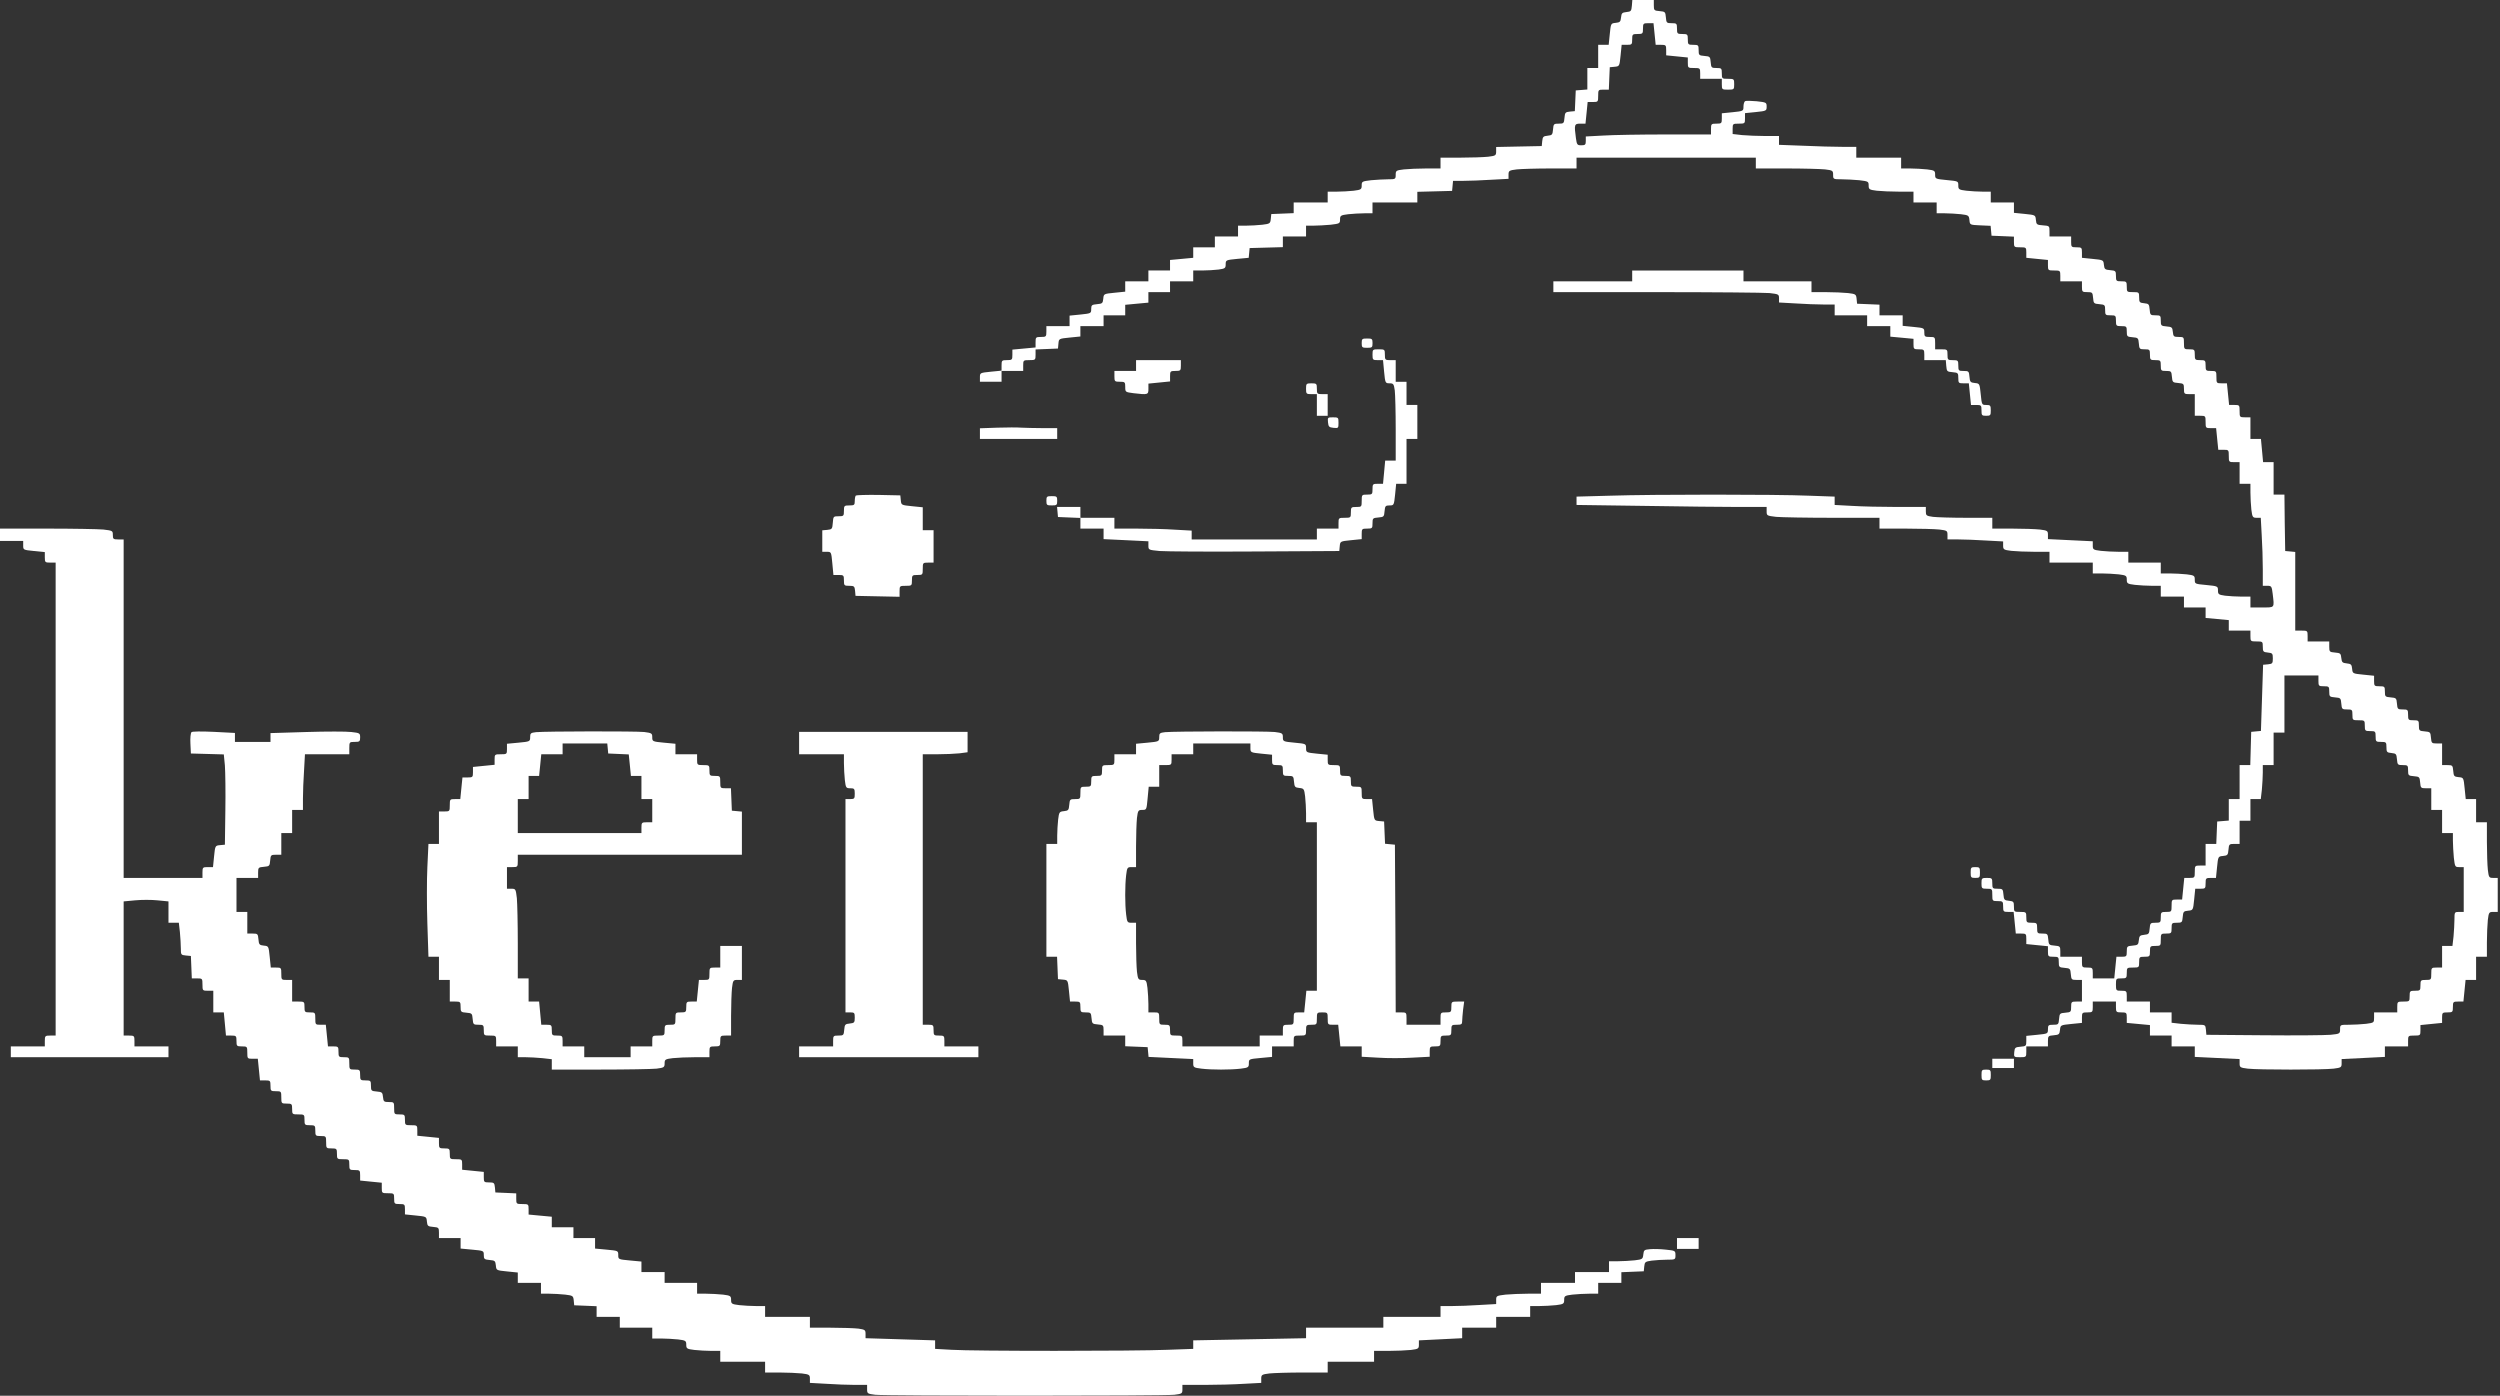 <svg width="163" height="91" viewBox="0 0 163 91" fill="none" xmlns="http://www.w3.org/2000/svg">
<rect x="0" y="0" width="163" height="91" fill="#333333" stroke="none"/>
<path d="M106.398 0.373C106.367 0.725 106.337 0.756 106.045 0.786C105.763 0.816 105.722 0.856 105.692 1.139C105.662 1.421 105.622 1.461 105.339 1.491C105.027 1.522 105.027 1.532 104.957 2.227L104.886 2.922H104.543H104.201V3.678V4.434H103.848H103.495V5.129V5.835L103.122 5.865L102.739 5.895L102.709 6.57L102.679 7.246L102.357 7.276C102.064 7.306 102.034 7.336 102.004 7.679C101.974 8.042 101.953 8.062 101.631 8.062C101.308 8.062 101.288 8.082 101.258 8.435C101.228 8.787 101.198 8.818 100.905 8.848C100.623 8.878 100.583 8.918 100.553 9.201L100.522 9.523L99.041 9.553L97.549 9.584V9.866C97.549 10.138 97.519 10.158 97.025 10.219C96.733 10.249 95.917 10.279 95.212 10.279H93.922V10.632V10.984H92.995C92.481 10.984 91.815 11.015 91.533 11.045C91.029 11.105 90.999 11.126 90.999 11.398C90.999 11.68 90.979 11.69 90.505 11.69C90.243 11.69 89.74 11.72 89.397 11.75C88.812 11.821 88.782 11.831 88.782 12.093C88.782 12.345 88.742 12.375 88.258 12.436C87.966 12.466 87.462 12.496 87.15 12.496H86.565V12.849V13.201H85.457H84.348V13.554V13.897L83.622 13.927L82.887 13.957L82.856 14.27C82.826 14.572 82.796 14.592 82.302 14.653C82.01 14.683 81.536 14.713 81.254 14.713H80.72V15.066V15.418H79.964H79.209V15.771V16.124H78.503H77.798V16.467V16.809L77.042 16.88L76.286 16.95V17.293V17.636H75.581H74.875V17.988V18.341H74.119H73.364V18.684V19.016L72.668 19.087C71.963 19.157 71.963 19.157 71.933 19.48C71.902 19.772 71.872 19.802 71.529 19.832C71.187 19.863 71.146 19.893 71.146 20.155C71.146 20.427 71.136 20.437 70.441 20.508L69.736 20.578V20.921V21.264H68.98H68.224V21.616C68.224 21.949 68.204 21.969 67.871 21.969C67.539 21.969 67.519 21.989 67.519 22.311V22.654L66.763 22.725L66.007 22.795V23.138C66.007 23.46 65.987 23.48 65.654 23.48C65.322 23.48 65.302 23.501 65.302 23.823V24.166L64.596 24.236C63.901 24.307 63.891 24.307 63.891 24.599V24.891H64.596H65.302V24.539V24.186H66.007H66.712V23.833C66.712 23.491 66.722 23.48 67.115 23.48C67.508 23.48 67.519 23.47 67.519 23.128V22.785L68.254 22.755L68.98 22.725L69.01 22.402C69.04 22.08 69.04 22.08 69.746 22.009L70.441 21.939V21.606V21.264H71.197H71.953V20.911V20.558H72.658H73.364V20.215V19.873L74.119 19.802L74.875 19.732V19.389V19.046H75.581H76.286V18.694V18.341H77.042H77.798V17.988V17.636H78.392C78.715 17.636 79.188 17.605 79.45 17.575C79.874 17.515 79.914 17.484 79.914 17.233C79.914 16.96 79.934 16.95 80.66 16.88L81.415 16.809L81.446 16.497L81.476 16.174L82.564 16.144L83.643 16.114V15.771V15.418H84.398H85.154V15.066V14.713H85.648C85.91 14.713 86.414 14.683 86.757 14.653C87.341 14.582 87.371 14.572 87.371 14.31C87.371 14.058 87.412 14.028 87.905 13.967C88.188 13.937 88.671 13.907 88.963 13.907H89.487V13.554V13.201H90.949H92.41V12.849V12.506L93.549 12.476L94.677 12.446L94.708 12.113L94.738 11.791H95.413C95.786 11.791 96.602 11.76 97.227 11.72L98.356 11.66V11.387C98.356 11.136 98.396 11.105 98.89 11.045C99.172 11.015 100.17 10.984 101.107 10.984H102.79V10.632V10.279H108.635H114.48V10.632V10.984H116.475C117.563 10.984 118.702 11.015 118.994 11.045C119.488 11.105 119.519 11.126 119.519 11.398C119.519 11.68 119.529 11.69 120.063 11.69C120.355 11.69 120.879 11.72 121.222 11.75C121.806 11.821 121.836 11.831 121.836 12.093C121.836 12.345 121.877 12.375 122.37 12.436C122.653 12.466 123.318 12.496 123.832 12.496H124.759V12.849V13.201H125.515H126.27V13.554V13.907H126.805C127.087 13.907 127.56 13.937 127.853 13.967C128.346 14.028 128.377 14.048 128.407 14.35C128.437 14.663 128.437 14.663 129.112 14.693L129.788 14.723L129.818 15.046L129.848 15.368L130.584 15.398L131.309 15.429V15.771C131.309 16.114 131.319 16.124 131.712 16.124C132.105 16.124 132.115 16.134 132.115 16.467V16.809L132.821 16.88L133.526 16.95V17.293C133.526 17.625 133.536 17.636 133.929 17.636C134.322 17.636 134.332 17.646 134.332 17.988V18.341H135.038H135.743V18.694C135.743 19.026 135.763 19.046 136.086 19.046C136.419 19.046 136.439 19.067 136.469 19.419C136.499 19.782 136.519 19.802 136.882 19.832C137.235 19.863 137.255 19.883 137.255 20.215C137.255 20.538 137.275 20.558 137.608 20.558C137.94 20.558 137.96 20.578 137.96 20.911C137.96 21.243 137.981 21.264 138.313 21.264C138.646 21.264 138.666 21.284 138.666 21.606C138.666 21.939 138.686 21.959 139.049 21.989C139.401 22.019 139.422 22.039 139.452 22.392C139.482 22.755 139.502 22.775 139.835 22.775C140.157 22.775 140.177 22.795 140.177 23.128C140.177 23.46 140.198 23.48 140.53 23.48C140.863 23.48 140.883 23.501 140.883 23.833C140.883 24.166 140.903 24.186 141.226 24.186C141.558 24.186 141.578 24.206 141.608 24.559C141.639 24.922 141.659 24.942 142.022 24.972C142.374 25.002 142.394 25.022 142.394 25.355C142.394 25.677 142.415 25.698 142.747 25.698H143.1V26.403V27.108H143.453C143.795 27.108 143.805 27.119 143.805 27.512C143.805 27.904 143.815 27.915 144.148 27.915H144.491L144.561 28.62L144.632 29.326H144.974C145.307 29.326 145.317 29.336 145.317 29.729C145.317 30.122 145.327 30.132 145.67 30.132H146.022V30.837V31.543H146.375H146.728V32.117C146.728 32.439 146.758 32.943 146.788 33.225C146.849 33.719 146.879 33.76 147.131 33.76H147.403L147.463 34.888C147.504 35.513 147.534 36.511 147.534 37.105V38.194H147.826C148.098 38.194 148.119 38.224 148.179 38.718C148.29 39.665 148.33 39.605 147.484 39.605H146.728V39.252V38.899H146.133C145.811 38.899 145.337 38.869 145.075 38.839C144.652 38.778 144.612 38.748 144.612 38.496C144.612 38.224 144.591 38.214 143.856 38.143C143.11 38.073 143.1 38.073 143.1 37.801C143.1 37.539 143.07 37.508 142.576 37.448C142.284 37.418 141.78 37.388 141.467 37.388H140.883V37.035V36.682H139.825H138.767V36.329V35.977H138.142C137.789 35.977 137.265 35.946 136.983 35.916C136.479 35.856 136.449 35.825 136.449 35.574V35.291L134.988 35.221L133.526 35.15V34.868C133.526 34.616 133.496 34.586 133.002 34.526C132.71 34.495 131.894 34.465 131.188 34.465H129.898V34.112V33.76H128.195C127.268 33.76 126.291 33.729 126.029 33.699C125.595 33.639 125.565 33.608 125.565 33.346V33.054H123.731C122.713 33.054 121.373 33.024 120.758 32.984L119.619 32.923V32.651V32.379L117.936 32.319C115.78 32.228 107.808 32.228 104.987 32.319L102.79 32.379V32.651V32.923L107.194 32.984C109.612 33.024 112.404 33.054 113.391 33.054H115.185V33.346C115.185 33.618 115.205 33.629 115.8 33.699C116.143 33.729 117.805 33.76 119.478 33.76H122.542V34.112V34.465H124.235C125.162 34.465 126.16 34.495 126.452 34.526C126.946 34.586 126.976 34.606 126.976 34.878V35.17H127.661C128.034 35.17 128.85 35.201 129.475 35.241L130.604 35.301V35.574C130.604 35.825 130.644 35.856 131.138 35.916C131.42 35.946 132.105 35.977 132.65 35.977H133.627V36.329V36.682H135.038H136.449V37.035V37.388H137.033C137.346 37.388 137.85 37.418 138.142 37.448C138.626 37.508 138.666 37.539 138.666 37.791C138.666 38.042 138.706 38.073 139.2 38.133C139.482 38.163 139.986 38.194 140.308 38.194H140.883V38.546V38.899H141.639H142.394V39.252V39.605H143.1H143.805V39.947V40.29L144.561 40.36L145.317 40.431V40.773V41.116H146.022H146.728V41.469C146.728 41.812 146.738 41.822 147.131 41.822C147.524 41.822 147.534 41.832 147.534 42.164C147.534 42.487 147.564 42.517 147.867 42.547C148.159 42.577 148.189 42.608 148.189 42.93C148.189 43.253 148.159 43.283 147.877 43.313L147.554 43.343L147.484 45.5L147.413 47.657L147.091 47.687L146.778 47.717L146.748 48.795L146.718 49.884H146.375H146.022V50.992V52.101H145.67H145.317V52.796V53.501L144.944 53.532L144.561 53.562L144.531 54.288L144.501 55.023H144.158H143.805V55.729V56.434H143.453C143.11 56.434 143.1 56.444 143.1 56.837C143.1 57.23 143.09 57.24 142.757 57.24H142.415L142.344 57.946L142.274 58.651H141.931C141.598 58.651 141.588 58.661 141.588 59.054C141.588 59.447 141.578 59.457 141.236 59.457C140.903 59.457 140.883 59.477 140.883 59.81C140.883 60.142 140.863 60.163 140.54 60.163C140.208 60.163 140.188 60.183 140.157 60.546C140.127 60.888 140.097 60.919 139.805 60.949C139.522 60.979 139.482 61.019 139.452 61.301C139.422 61.594 139.391 61.624 139.049 61.654C138.686 61.684 138.666 61.705 138.666 62.037C138.666 62.36 138.646 62.38 138.323 62.38H137.991L137.92 63.085L137.85 63.791H137.144H136.449V63.438C136.449 63.105 136.429 63.085 136.096 63.085C135.763 63.085 135.743 63.065 135.743 62.733V62.38H135.038H134.332V62.037C134.332 61.705 134.312 61.684 133.96 61.654C133.597 61.624 133.577 61.604 133.546 61.241C133.516 60.888 133.496 60.868 133.163 60.868C132.841 60.868 132.821 60.848 132.821 60.515C132.821 60.183 132.801 60.163 132.468 60.163C132.136 60.163 132.115 60.142 132.115 59.81C132.115 59.467 132.105 59.457 131.712 59.457C131.319 59.457 131.309 59.447 131.309 59.115C131.309 58.792 131.279 58.762 130.987 58.732C130.684 58.701 130.654 58.671 130.624 58.319C130.594 57.966 130.574 57.946 130.241 57.946C129.919 57.946 129.898 57.925 129.898 57.593C129.898 57.26 129.878 57.24 129.546 57.24C129.213 57.24 129.193 57.26 129.193 57.593C129.193 57.925 129.213 57.946 129.546 57.946C129.888 57.946 129.898 57.956 129.898 58.349C129.898 58.742 129.908 58.752 130.251 58.752C130.584 58.752 130.604 58.772 130.604 59.105C130.604 59.437 130.624 59.457 130.946 59.457H131.289L131.36 60.163L131.43 60.868H131.773C132.095 60.868 132.115 60.888 132.115 61.211V61.553L132.821 61.624L133.526 61.694V62.037C133.526 62.36 133.546 62.38 133.879 62.38C134.212 62.38 134.232 62.4 134.232 62.722C134.232 63.055 134.252 63.075 134.615 63.105C134.967 63.136 134.988 63.156 135.018 63.519C135.048 63.871 135.068 63.891 135.401 63.891H135.743V64.597V65.302H135.391C135.058 65.302 135.038 65.322 135.038 65.645C135.038 65.977 135.018 65.998 134.665 66.028C134.302 66.058 134.282 66.078 134.252 66.431C134.222 66.794 134.201 66.814 133.869 66.814C133.557 66.814 133.526 66.844 133.526 67.106C133.526 67.398 133.516 67.398 132.821 67.469L132.115 67.539V67.872C132.115 68.195 132.095 68.215 131.743 68.245C131.39 68.275 131.36 68.305 131.329 68.598C131.299 68.92 131.309 68.93 131.702 68.93C132.105 68.93 132.115 68.92 132.115 68.577V68.225H132.821H133.526V67.882C133.526 67.549 133.546 67.529 133.909 67.499C134.242 67.469 134.282 67.439 134.312 67.146C134.343 66.834 134.353 66.834 135.048 66.763L135.743 66.693V66.35C135.743 66.028 135.763 66.008 136.096 66.008C136.429 66.008 136.449 65.987 136.449 65.655V65.302H137.205H137.96V65.655C137.96 65.987 137.981 66.008 138.313 66.008C138.646 66.008 138.666 66.028 138.666 66.35V66.693L139.422 66.763L140.177 66.834V67.177V67.519H140.883H141.588V67.872V68.225H142.344H143.1V68.567V68.91L144.561 68.981L146.022 69.051V69.333C146.022 69.585 146.053 69.615 146.557 69.676C147.242 69.757 151.454 69.757 152.15 69.676C152.643 69.615 152.674 69.585 152.674 69.333V69.051L154.084 68.981L155.495 68.91V68.567V68.225H156.251H157.007V67.872C157.007 67.529 157.017 67.519 157.41 67.519C157.803 67.519 157.813 67.509 157.813 67.177V66.834L158.519 66.763L159.224 66.693V66.35C159.224 66.028 159.244 66.008 159.577 66.008C159.909 66.008 159.929 65.987 159.929 65.655C159.929 65.322 159.95 65.302 160.272 65.302H160.615L160.685 64.597L160.756 63.891H161.098H161.441V63.136V62.38H161.794H162.146V61.443C162.146 60.939 162.177 60.273 162.207 59.981C162.267 59.487 162.288 59.457 162.56 59.457H162.852V58.349V57.24H162.56C162.288 57.24 162.267 57.21 162.207 56.706C162.177 56.424 162.146 55.608 162.146 54.892V53.612H161.794H161.441V52.856V52.101H161.098H160.766L160.695 51.405C160.625 50.7 160.625 50.7 160.302 50.67C160.01 50.639 159.98 50.609 159.95 50.257C159.919 49.904 159.899 49.884 159.567 49.884H159.224V49.178V48.473H158.881C158.549 48.473 158.529 48.453 158.498 48.09C158.468 47.737 158.448 47.717 158.095 47.687C157.732 47.657 157.712 47.636 157.712 47.304C157.712 46.981 157.692 46.961 157.36 46.961C157.027 46.961 157.007 46.941 157.007 46.608C157.007 46.276 156.987 46.256 156.664 46.256C156.332 46.256 156.312 46.236 156.281 45.873C156.251 45.52 156.231 45.5 155.878 45.47C155.515 45.439 155.495 45.419 155.495 45.087C155.495 44.764 155.475 44.744 155.143 44.744C154.81 44.744 154.79 44.724 154.79 44.401V44.059L154.094 43.988C153.399 43.918 153.389 43.918 153.359 43.605C153.329 43.323 153.288 43.283 153.006 43.253C152.724 43.222 152.684 43.182 152.653 42.9C152.623 42.608 152.593 42.577 152.25 42.547C151.888 42.517 151.867 42.497 151.867 42.164V41.822H151.162H150.457V41.469C150.457 41.126 150.446 41.116 150.053 41.116H149.65V38.556V35.987L149.328 35.956L148.995 35.926L148.965 34.082L148.945 32.248H148.592H148.239V31.19V30.132H147.897H147.554L147.484 29.376L147.413 28.62H147.07H146.728V27.915V27.209H146.375C146.032 27.209 146.022 27.199 146.022 26.806C146.022 26.413 146.012 26.403 145.68 26.403H145.337L145.267 25.698L145.196 24.992H144.853C144.521 24.992 144.511 24.982 144.511 24.589C144.511 24.196 144.501 24.186 144.158 24.186C143.826 24.186 143.805 24.166 143.805 23.833C143.805 23.501 143.785 23.48 143.453 23.48C143.12 23.48 143.1 23.46 143.1 23.128C143.1 22.795 143.08 22.775 142.747 22.775C142.405 22.775 142.394 22.765 142.394 22.372C142.394 21.979 142.384 21.969 142.052 21.969C141.729 21.969 141.699 21.939 141.669 21.636C141.639 21.344 141.608 21.314 141.266 21.284C140.903 21.253 140.883 21.233 140.883 20.901C140.883 20.578 140.863 20.558 140.54 20.558C140.208 20.558 140.188 20.538 140.157 20.175C140.127 19.832 140.097 19.802 139.805 19.772C139.502 19.742 139.472 19.712 139.472 19.389C139.472 19.056 139.462 19.046 139.069 19.046C138.676 19.046 138.666 19.036 138.666 18.694C138.666 18.361 138.646 18.341 138.313 18.341C137.981 18.341 137.96 18.321 137.96 17.998C137.96 17.666 137.94 17.646 137.588 17.615C137.245 17.585 137.205 17.555 137.174 17.263C137.144 16.95 137.134 16.95 136.439 16.88L135.743 16.809V16.467C135.743 16.144 135.723 16.124 135.391 16.124C135.058 16.124 135.038 16.104 135.038 15.771V15.418H134.332H133.627V15.076C133.627 14.733 133.617 14.723 133.204 14.693C132.801 14.663 132.77 14.643 132.74 14.34C132.71 14.018 132.71 14.018 132.005 13.947L131.309 13.877V13.544V13.201H130.553H129.798V12.849V12.496H129.274C128.981 12.496 128.498 12.466 128.215 12.436C127.712 12.375 127.681 12.345 127.681 12.083C127.681 11.811 127.671 11.811 126.926 11.74C126.19 11.67 126.17 11.66 126.17 11.387C126.17 11.136 126.139 11.105 125.646 11.045C125.353 11.015 124.85 10.984 124.537 10.984H123.953V10.632V10.279H122.491H121.03V9.926V9.574H120.103C119.589 9.574 118.45 9.543 117.584 9.503L115.991 9.443V9.15V8.868H115.094C114.611 8.868 113.926 8.838 113.583 8.808L112.968 8.737V8.405C112.968 8.072 112.978 8.062 113.371 8.062C113.764 8.062 113.774 8.052 113.774 7.719V7.377L114.48 7.306C115.165 7.236 115.185 7.225 115.185 6.953C115.185 6.681 115.165 6.671 114.53 6.601C114.177 6.57 113.835 6.56 113.774 6.601C113.724 6.631 113.674 6.792 113.674 6.953C113.674 7.236 113.663 7.246 112.968 7.316L112.263 7.387V7.719C112.263 8.042 112.243 8.062 111.91 8.062C111.577 8.062 111.557 8.082 111.557 8.415V8.767H108.615C106.992 8.767 105.148 8.798 104.533 8.838L103.394 8.898V9.191C103.394 9.432 103.354 9.473 103.102 9.473C102.84 9.473 102.81 9.443 102.75 9.009C102.629 8.122 102.649 8.062 103.032 8.062H103.374L103.445 7.356L103.515 6.651H103.858C104.191 6.651 104.201 6.641 104.201 6.248C104.201 5.855 104.211 5.845 104.553 5.845H104.896L104.926 5.109L104.957 4.384L105.279 4.353C105.591 4.323 105.591 4.313 105.662 3.618L105.732 2.922H106.075C106.398 2.922 106.418 2.902 106.418 2.57C106.418 2.237 106.438 2.217 106.77 2.217C107.103 2.217 107.123 2.197 107.123 1.864C107.123 1.532 107.143 1.512 107.466 1.512H107.808L107.879 2.217L107.95 2.922H108.292C108.615 2.922 108.635 2.943 108.635 3.265V3.608L109.34 3.678L110.046 3.749V4.091C110.046 4.424 110.056 4.434 110.449 4.434C110.842 4.434 110.852 4.444 110.852 4.787V5.139H111.557H112.263V5.492C112.263 5.835 112.273 5.845 112.666 5.845C113.059 5.845 113.069 5.835 113.069 5.492C113.069 5.15 113.059 5.139 112.666 5.139C112.273 5.139 112.263 5.129 112.263 4.787C112.263 4.454 112.243 4.434 111.92 4.434C111.588 4.434 111.567 4.414 111.537 4.051C111.507 3.698 111.487 3.678 111.134 3.648C110.771 3.618 110.751 3.598 110.751 3.265C110.751 2.943 110.731 2.922 110.398 2.922C110.066 2.922 110.046 2.902 110.046 2.57C110.046 2.237 110.026 2.217 109.693 2.217C109.36 2.217 109.34 2.197 109.34 1.864C109.34 1.532 109.32 1.512 108.998 1.512C108.665 1.512 108.645 1.491 108.615 1.129C108.584 0.776 108.564 0.756 108.212 0.725C107.849 0.695 107.829 0.675 107.829 0.343V-9.91821e-05H107.133H106.428L106.398 0.373ZM151.162 44.391C151.162 44.724 151.182 44.744 151.515 44.744C151.847 44.744 151.867 44.764 151.867 45.087C151.867 45.419 151.888 45.439 152.25 45.47C152.603 45.5 152.623 45.52 152.653 45.873C152.684 46.236 152.704 46.256 153.036 46.256C153.359 46.256 153.379 46.276 153.379 46.608C153.379 46.951 153.389 46.961 153.782 46.961C154.175 46.961 154.185 46.971 154.185 47.314C154.185 47.646 154.205 47.667 154.538 47.667C154.87 47.667 154.891 47.687 154.891 48.019C154.891 48.352 154.911 48.372 155.243 48.372C155.576 48.372 155.596 48.392 155.596 48.715C155.596 49.037 155.626 49.067 155.929 49.098C156.221 49.128 156.251 49.158 156.281 49.501C156.312 49.864 156.332 49.884 156.664 49.884C156.987 49.884 157.007 49.904 157.007 50.226C157.007 50.559 157.027 50.579 157.39 50.609C157.743 50.639 157.763 50.66 157.793 51.012C157.823 51.375 157.843 51.395 158.176 51.395H158.519V52.101V52.806H158.871H159.224V53.562V54.318H159.577H159.929V54.812C159.929 55.074 159.96 55.577 159.99 55.92C160.06 56.515 160.07 56.535 160.343 56.535H160.635V57.996V59.457H160.332C160.04 59.457 160.03 59.467 160.03 59.951C160.03 60.213 160 60.717 159.97 61.06L159.899 61.674H159.567H159.224V62.38V63.085H158.871C158.529 63.085 158.519 63.095 158.519 63.488C158.519 63.881 158.508 63.891 158.166 63.891C157.833 63.891 157.813 63.911 157.813 64.244C157.813 64.577 157.793 64.597 157.46 64.597C157.128 64.597 157.108 64.617 157.108 64.95C157.108 65.292 157.098 65.302 156.705 65.302C156.312 65.302 156.301 65.312 156.301 65.655V66.008H155.546H154.79V66.35C154.79 66.683 154.78 66.683 154.266 66.753C153.974 66.784 153.47 66.814 153.157 66.814C152.583 66.814 152.573 66.814 152.573 67.106C152.573 67.398 152.553 67.408 151.948 67.469C151.595 67.499 149.64 67.519 147.584 67.499L143.856 67.469L143.826 67.136C143.795 66.824 143.785 66.814 143.312 66.814C143.039 66.814 142.546 66.784 142.203 66.753L141.588 66.683V66.35V66.008H140.883H140.177V65.655V65.302H139.422H138.666V64.95C138.666 64.617 138.646 64.597 138.313 64.597C137.97 64.597 137.96 64.587 137.96 64.194C137.96 63.801 137.97 63.791 138.313 63.791C138.646 63.791 138.666 63.77 138.666 63.438C138.666 63.095 138.676 63.085 139.069 63.085C139.462 63.085 139.472 63.075 139.472 62.733C139.472 62.4 139.492 62.38 139.825 62.38C140.157 62.38 140.177 62.36 140.177 62.027C140.177 61.694 140.198 61.674 140.53 61.674C140.873 61.674 140.883 61.664 140.883 61.271C140.883 60.878 140.893 60.868 141.236 60.868C141.568 60.868 141.588 60.848 141.588 60.515C141.588 60.183 141.608 60.163 141.931 60.163C142.263 60.163 142.284 60.142 142.314 59.78C142.344 59.437 142.374 59.407 142.667 59.377C142.989 59.346 142.989 59.346 143.06 58.641L143.13 57.946H143.463C143.785 57.946 143.805 57.925 143.805 57.593C143.805 57.26 143.826 57.24 144.148 57.24H144.481L144.551 56.545C144.622 55.839 144.622 55.839 144.944 55.809C145.236 55.779 145.267 55.749 145.297 55.396C145.327 55.043 145.347 55.023 145.68 55.023H146.022V54.267V53.511H146.375H146.728V52.806V52.101H147.07H147.403L147.474 51.486C147.504 51.143 147.534 50.639 147.534 50.377V49.884H147.887H148.239V48.825V47.767H148.592H148.945V45.903V44.039H150.053H151.162V44.391Z" fill="white"/>
<path d="M106.419 17.989V18.342H103.849H101.279V18.695V19.047H108.021C111.72 19.047 115.035 19.078 115.378 19.108C115.962 19.178 115.992 19.188 115.992 19.451V19.723L117.071 19.783C117.655 19.823 118.472 19.854 118.885 19.854H119.62V20.206V20.559H120.679H121.737V20.912V21.264H122.492H123.248V21.607V21.95L124.004 22.02L124.76 22.091V22.433C124.76 22.756 124.78 22.776 125.113 22.776C125.445 22.776 125.465 22.796 125.465 23.129V23.482H126.161H126.866L126.896 23.854C126.927 24.217 126.947 24.237 127.31 24.267C127.662 24.298 127.682 24.318 127.682 24.651C127.682 24.973 127.703 24.993 128.025 24.993H128.368L128.438 25.698L128.509 26.404H128.851C129.174 26.404 129.194 26.424 129.194 26.757C129.194 27.079 129.214 27.109 129.496 27.109C129.779 27.109 129.799 27.079 129.799 26.757C129.799 26.434 129.768 26.404 129.506 26.404C129.214 26.404 129.214 26.394 129.144 25.709C129.073 25.013 129.073 25.003 128.761 24.973C128.468 24.943 128.438 24.902 128.408 24.56C128.378 24.207 128.358 24.187 128.025 24.187C127.703 24.187 127.682 24.167 127.682 23.834C127.682 23.502 127.662 23.482 127.33 23.482C126.997 23.482 126.977 23.461 126.977 23.129C126.977 22.786 126.967 22.776 126.574 22.776H126.171V22.373C126.171 21.98 126.161 21.97 125.818 21.97C125.496 21.97 125.465 21.94 125.465 21.678C125.465 21.385 125.455 21.385 124.76 21.315L124.054 21.244V20.902V20.559H123.299H122.543V20.206V19.864L121.817 19.833L121.082 19.803L121.051 19.491C121.021 19.188 120.991 19.168 120.497 19.108C120.205 19.078 119.55 19.047 119.046 19.047H118.109V18.695V18.342H115.892H113.675V17.989V17.637H110.047H106.419V17.989Z" fill="white"/>
<path d="M88.783 22.373C88.783 22.656 88.813 22.676 89.136 22.676C89.458 22.676 89.489 22.656 89.489 22.373C89.489 22.091 89.458 22.071 89.136 22.071C88.813 22.071 88.783 22.091 88.783 22.373Z" fill="white"/>
<path d="M89.488 23.128C89.488 23.461 89.508 23.481 89.831 23.481H90.173L90.244 24.237C90.314 24.972 90.325 24.992 90.597 24.992C90.849 24.992 90.879 25.033 90.939 25.456C90.969 25.718 91 26.847 91 27.975V30.031H90.657H90.314L90.244 30.787L90.173 31.543H89.831C89.508 31.543 89.488 31.563 89.488 31.895C89.488 32.228 89.468 32.248 89.135 32.248C88.793 32.248 88.783 32.258 88.783 32.651C88.783 33.044 88.773 33.054 88.43 33.054C88.097 33.054 88.077 33.075 88.077 33.407C88.077 33.75 88.067 33.76 87.674 33.76C87.281 33.76 87.271 33.77 87.271 34.112V34.465H86.566H85.86V34.818V35.171H81.779H77.697V34.889V34.596L76.619 34.536C76.035 34.495 74.896 34.465 74.1 34.465H72.659V34.112V33.76H71.55H70.442V33.407V33.054H69.676H68.92L68.95 33.377L68.98 33.709L69.716 33.74L70.442 33.77V34.112V34.465H71.197H71.953V34.808V35.151L73.415 35.221L74.876 35.292V35.574C74.876 35.856 74.886 35.856 75.611 35.926C76.004 35.957 78.806 35.977 81.829 35.957L87.322 35.926L87.352 35.604C87.382 35.292 87.392 35.292 88.087 35.221L88.783 35.151V34.808C88.783 34.485 88.803 34.465 89.135 34.465C89.468 34.465 89.488 34.445 89.488 34.123C89.488 33.79 89.508 33.77 89.871 33.74C90.224 33.709 90.244 33.689 90.274 33.327C90.304 32.994 90.335 32.954 90.597 32.954C90.879 32.954 90.889 32.944 90.96 32.248L91.03 31.543H91.363H91.705V30.081V28.62H92.058H92.411V27.512V26.403H92.058H91.705V25.647V24.892H91.353H91V24.186V23.481H90.647C90.314 23.481 90.294 23.461 90.294 23.128C90.294 22.785 90.284 22.775 89.891 22.775C89.498 22.775 89.488 22.785 89.488 23.128Z" fill="white"/>
<path d="M74.071 23.832V24.185H73.366H72.66V24.538C72.66 24.87 72.68 24.89 73.013 24.89C73.345 24.89 73.366 24.91 73.366 25.233C73.366 25.566 73.376 25.566 73.9 25.636C74.847 25.747 74.877 25.737 74.877 25.354V25.011L75.583 24.941L76.288 24.87V24.527C76.288 24.205 76.308 24.185 76.641 24.185C76.973 24.185 76.993 24.165 76.993 23.832V23.479H75.532H74.071V23.832Z" fill="white"/>
<path d="M85.154 25.346C85.154 25.678 85.174 25.698 85.507 25.698H85.86V26.404V27.109H86.212H86.565V26.404V25.698H86.212C85.88 25.698 85.86 25.678 85.86 25.346C85.86 25.013 85.84 24.993 85.507 24.993C85.174 24.993 85.154 25.013 85.154 25.346Z" fill="white"/>
<path d="M86.585 27.532C86.615 27.825 86.656 27.865 86.948 27.895C87.26 27.925 87.27 27.915 87.27 27.573C87.27 27.22 87.26 27.21 86.908 27.21C86.565 27.21 86.555 27.22 86.585 27.532Z" fill="white"/>
<path d="M65.029 27.884L63.891 27.924V28.266V28.619H66.41H68.929V28.266V27.914H67.982C67.468 27.914 66.843 27.894 66.602 27.884C66.36 27.863 65.644 27.863 65.029 27.884Z" fill="white"/>
<path d="M55.8 32.309C55.76 32.35 55.73 32.511 55.73 32.672C55.73 32.924 55.699 32.954 55.377 32.954C55.044 32.954 55.024 32.974 55.024 33.307C55.024 33.64 55.004 33.66 54.681 33.66C54.339 33.66 54.329 33.67 54.299 34.083C54.268 34.486 54.248 34.516 53.946 34.547L53.613 34.577V35.282V35.978H53.906C54.198 35.978 54.198 35.978 54.268 36.733L54.339 37.489H54.681C55.004 37.489 55.024 37.509 55.024 37.842C55.024 38.175 55.044 38.195 55.367 38.195C55.689 38.195 55.719 38.225 55.75 38.517L55.78 38.85L57.221 38.88L58.652 38.91V38.547C58.652 38.205 58.662 38.195 59.055 38.195C59.448 38.195 59.458 38.185 59.458 37.842C59.458 37.509 59.478 37.489 59.811 37.489C60.154 37.489 60.164 37.479 60.164 37.086C60.164 36.693 60.174 36.683 60.516 36.683H60.869V35.625V34.567H60.516H60.164V33.821V33.075L59.468 33.005C58.773 32.934 58.763 32.934 58.733 32.622L58.702 32.299L57.282 32.269C56.505 32.259 55.84 32.279 55.8 32.309Z" fill="white"/>
<path d="M68.225 32.651C68.225 32.933 68.255 32.953 68.577 32.953C68.9 32.953 68.93 32.933 68.93 32.651C68.93 32.369 68.9 32.349 68.577 32.349C68.255 32.349 68.225 32.369 68.225 32.651Z" fill="white"/>
<path d="M0 34.868V35.271H0.756H1.512V35.564C1.512 35.856 1.522 35.856 2.217 35.926L2.922 35.997V36.34C2.922 36.662 2.943 36.682 3.275 36.682H3.628V52.101V67.519H3.275C2.943 67.519 2.922 67.54 2.922 67.872V68.225H1.814H0.705V68.578V68.93H5.845H10.985V68.578V68.225H9.876H8.767V67.872C8.767 67.54 8.747 67.519 8.415 67.519H8.062V63.146V58.772L8.808 58.702C9.221 58.661 9.876 58.661 10.269 58.702L10.985 58.772V59.467V60.163H11.327H11.66L11.73 60.778C11.761 61.12 11.791 61.594 11.791 61.836C11.791 62.249 11.801 62.269 12.123 62.299L12.446 62.33L12.476 63.055L12.506 63.791H12.849C13.191 63.791 13.201 63.801 13.201 64.194C13.201 64.587 13.212 64.597 13.554 64.597H13.907V65.302V66.008H14.25H14.592L14.663 66.764L14.733 67.519H15.076C15.398 67.519 15.419 67.54 15.419 67.872C15.419 68.205 15.439 68.225 15.771 68.225C16.114 68.225 16.124 68.235 16.124 68.628C16.124 69.021 16.134 69.031 16.467 69.031H16.809L16.88 69.736L16.95 70.442H17.293C17.616 70.442 17.636 70.462 17.636 70.795C17.636 71.127 17.656 71.147 17.988 71.147C18.331 71.147 18.341 71.157 18.341 71.55C18.341 71.943 18.351 71.954 18.694 71.954C19.026 71.954 19.047 71.974 19.047 72.306C19.047 72.649 19.057 72.659 19.45 72.659C19.843 72.659 19.853 72.669 19.853 73.012C19.853 73.344 19.873 73.364 20.205 73.364C20.538 73.364 20.558 73.385 20.558 73.717C20.558 74.05 20.578 74.07 20.911 74.07C21.253 74.07 21.264 74.08 21.264 74.473C21.264 74.866 21.274 74.876 21.616 74.876C21.949 74.876 21.969 74.896 21.969 75.229C21.969 75.571 21.979 75.581 22.372 75.581C22.765 75.581 22.775 75.591 22.775 75.934C22.775 76.267 22.795 76.287 23.128 76.287C23.46 76.287 23.481 76.307 23.481 76.629V76.972L24.186 77.043L24.892 77.113V77.456C24.892 77.788 24.901 77.799 25.295 77.799C25.688 77.799 25.698 77.808 25.698 78.151C25.698 78.484 25.718 78.504 26.05 78.504C26.383 78.504 26.403 78.524 26.403 78.847V79.179L27.098 79.25C27.804 79.32 27.804 79.32 27.834 79.643C27.864 79.935 27.895 79.965 28.247 79.995C28.6 80.026 28.62 80.046 28.62 80.378V80.721H29.326H30.031V81.064V81.406L30.787 81.477C31.533 81.547 31.543 81.547 31.543 81.829C31.543 82.091 31.583 82.122 31.926 82.152C32.268 82.182 32.298 82.212 32.329 82.505C32.359 82.827 32.359 82.827 33.064 82.898L33.76 82.968V83.301V83.643H34.516H35.271V83.996V84.349H35.805C36.088 84.349 36.561 84.379 36.853 84.409C37.347 84.47 37.377 84.49 37.408 84.792L37.438 85.105L38.174 85.135L38.899 85.165V85.508V85.861H39.655H40.411V86.213V86.566H41.469H42.527V86.919V87.271H43.112C43.424 87.271 43.928 87.302 44.22 87.332C44.704 87.392 44.744 87.422 44.744 87.674C44.744 87.926 44.785 87.957 45.278 88.017C45.56 88.047 46.064 88.078 46.387 88.078H46.961V88.43V88.783H48.422H49.884V89.136V89.488H50.821C51.325 89.488 51.99 89.519 52.282 89.549C52.766 89.609 52.806 89.639 52.806 89.891V90.164L53.885 90.224C54.469 90.264 55.305 90.295 55.749 90.295H56.535V90.587C56.535 90.859 56.565 90.879 57.069 90.939C57.754 91.02 75.874 91.02 76.569 90.939C77.063 90.879 77.093 90.859 77.093 90.587V90.295H78.534C79.32 90.295 80.479 90.264 81.104 90.224L82.233 90.164V89.891C82.233 89.639 82.273 89.609 82.767 89.549C83.049 89.519 84.026 89.488 84.933 89.488H86.566V89.136V88.783H88.078H89.589V88.43V88.078H90.526C91.03 88.078 91.695 88.047 91.988 88.017C92.481 87.957 92.512 87.926 92.512 87.674V87.392L93.922 87.322L95.333 87.251V86.909V86.566H96.442H97.55V86.213V85.861H98.659H99.767V85.508V85.155H100.352C100.664 85.155 101.168 85.125 101.46 85.095C101.944 85.034 101.984 85.004 101.984 84.752C101.984 84.5 102.025 84.47 102.519 84.409C102.801 84.379 103.305 84.349 103.627 84.349H104.202V83.996V83.643H104.957H105.713V83.291V82.948L106.449 82.918L107.174 82.888L107.205 82.575C107.235 82.283 107.265 82.253 107.698 82.192C107.95 82.162 108.404 82.132 108.696 82.132C109.23 82.132 109.24 82.122 109.24 81.84C109.24 81.547 109.22 81.537 108.615 81.477C108.263 81.436 107.799 81.426 107.578 81.447C107.205 81.477 107.174 81.507 107.144 81.789C107.114 82.091 107.084 82.112 106.59 82.172C106.298 82.202 105.804 82.233 105.491 82.233H104.907V82.585V82.938H103.798H102.69V83.291V83.643H101.581H100.473V83.996V84.349H99.626C99.173 84.349 98.508 84.379 98.165 84.409C97.581 84.48 97.55 84.49 97.55 84.752V85.024L96.472 85.085C95.888 85.125 95.071 85.155 94.658 85.155H93.922V85.508V85.861H92.058H90.194V86.213V86.566H87.674H85.155V86.909V87.251L81.477 87.322L77.798 87.392V87.674V87.947L76.115 88.007C73.949 88.098 63.438 88.098 62.047 88.007L60.969 87.947V87.674V87.392L58.702 87.322L56.434 87.251V86.969C56.434 86.717 56.394 86.687 55.971 86.626C55.709 86.596 54.892 86.566 54.157 86.566H52.806V86.213V85.861H51.345H49.884V85.508V85.155H49.309C48.987 85.155 48.483 85.125 48.201 85.095C47.707 85.034 47.667 85.004 47.667 84.752C47.667 84.5 47.626 84.47 47.143 84.409C46.85 84.379 46.346 84.349 46.034 84.349H45.45V83.996V83.643H44.392H43.333V83.291V82.938H42.578H41.822V82.595V82.253L41.066 82.182C40.32 82.112 40.31 82.112 40.31 81.829C40.31 81.547 40.3 81.547 39.554 81.477L38.798 81.406V81.064V80.721H38.093H37.388V80.368V80.016H36.682H35.977V79.673V79.33L35.221 79.26L34.465 79.189V78.847C34.465 78.514 34.455 78.504 34.062 78.504C33.669 78.504 33.659 78.494 33.659 78.151V77.808L32.984 77.778L32.298 77.748L32.268 77.415C32.238 77.123 32.208 77.093 31.885 77.093C31.563 77.093 31.543 77.073 31.543 76.75V76.408L30.837 76.337L30.132 76.267V75.924C30.132 75.591 30.122 75.581 29.729 75.581C29.336 75.581 29.326 75.571 29.326 75.229C29.326 74.896 29.305 74.876 28.973 74.876C28.64 74.876 28.62 74.856 28.62 74.533V74.191L27.915 74.12L27.209 74.05V73.707C27.209 73.374 27.199 73.364 26.806 73.364C26.413 73.364 26.403 73.354 26.403 73.012C26.403 72.679 26.383 72.659 26.05 72.659C25.708 72.659 25.698 72.649 25.698 72.256C25.698 71.863 25.688 71.853 25.355 71.853C25.033 71.853 25.002 71.823 24.972 71.53C24.942 71.228 24.912 71.198 24.569 71.167C24.206 71.137 24.186 71.117 24.186 70.784C24.186 70.462 24.166 70.442 23.833 70.442C23.501 70.442 23.481 70.422 23.481 70.089C23.481 69.757 23.46 69.736 23.128 69.736C22.785 69.736 22.775 69.726 22.775 69.333C22.775 68.94 22.765 68.93 22.422 68.93C22.09 68.93 22.07 68.91 22.07 68.578C22.07 68.245 22.05 68.225 21.727 68.225H21.384L21.314 67.519L21.243 66.814H20.901C20.568 66.814 20.558 66.804 20.558 66.411C20.558 66.018 20.548 66.008 20.205 66.008C19.873 66.008 19.853 65.988 19.853 65.655C19.853 65.312 19.843 65.302 19.45 65.302H19.047V64.597V63.892H18.694C18.351 63.892 18.341 63.881 18.341 63.488C18.341 63.095 18.331 63.085 17.998 63.085H17.656L17.585 62.39C17.515 61.695 17.515 61.684 17.202 61.654C16.91 61.624 16.88 61.584 16.85 61.241C16.819 60.888 16.799 60.868 16.467 60.868H16.124V60.163V59.457H15.771H15.419V58.349V57.24H16.124H16.829V56.898C16.829 56.565 16.85 56.545 17.212 56.515C17.565 56.484 17.585 56.464 17.616 56.102C17.646 55.749 17.666 55.729 17.998 55.729H18.341V55.023V54.318H18.694H19.047V53.562V52.806H19.399H19.752V52.071C19.752 51.657 19.782 50.841 19.823 50.257L19.883 49.178H21.334H22.775V48.775C22.775 48.382 22.785 48.372 23.128 48.372C23.45 48.372 23.481 48.342 23.481 48.08C23.481 47.808 23.46 47.788 22.906 47.727C22.584 47.687 21.274 47.687 19.984 47.727L17.636 47.798V48.09V48.372H16.477H15.318V48.08V47.788L13.947 47.717C13.101 47.677 12.536 47.687 12.486 47.737C12.426 47.798 12.395 48.13 12.415 48.483L12.446 49.128L13.524 49.158L14.592 49.188L14.663 49.914C14.693 50.317 14.713 51.637 14.693 52.857L14.663 55.074L14.34 55.104C14.028 55.134 14.028 55.144 13.957 55.84L13.887 56.535H13.544C13.222 56.535 13.201 56.555 13.201 56.888V57.24H10.632H8.062V46.205V35.171H7.709C7.387 35.171 7.357 35.14 7.357 34.878C7.357 34.606 7.336 34.596 6.742 34.526C6.399 34.495 4.736 34.465 3.064 34.465H0V34.868Z" fill="white"/>
<path d="M34.949 47.737C34.606 47.777 34.566 47.808 34.566 48.06C34.566 48.342 34.556 48.352 33.81 48.422L33.054 48.493V48.836C33.054 49.168 33.044 49.178 32.651 49.178C32.258 49.178 32.248 49.188 32.248 49.521V49.864L31.543 49.934L30.837 50.005V50.347C30.837 50.67 30.817 50.69 30.494 50.69H30.152L30.081 51.395L30.011 52.101H29.668C29.335 52.101 29.326 52.111 29.326 52.504C29.326 52.897 29.315 52.907 28.973 52.907H28.62V53.965V55.023H28.277H27.935L27.864 56.535C27.824 57.361 27.824 59.014 27.864 60.213L27.935 62.38H28.277H28.62V63.136V63.891H28.973H29.326V64.597V65.302H29.678C30.011 65.302 30.031 65.322 30.031 65.645C30.031 65.977 30.051 65.998 30.414 66.028C30.767 66.058 30.787 66.078 30.817 66.431C30.847 66.794 30.867 66.814 31.2 66.814C31.522 66.814 31.543 66.834 31.543 67.167C31.543 67.509 31.553 67.519 31.946 67.519C32.339 67.519 32.349 67.529 32.349 67.872V68.225H33.054H33.76V68.577V68.93H34.253C34.515 68.93 35.019 68.96 35.362 68.991L35.977 69.061V69.394V69.736H39.131C40.854 69.736 42.517 69.706 42.809 69.676C43.293 69.615 43.333 69.585 43.333 69.333C43.333 69.081 43.373 69.051 43.867 68.991C44.15 68.96 44.815 68.93 45.329 68.93H46.256V68.577C46.256 68.245 46.276 68.225 46.608 68.225C46.941 68.225 46.961 68.204 46.961 67.872C46.961 67.539 46.981 67.519 47.314 67.519H47.666V66.229C47.666 65.524 47.697 64.708 47.727 64.415C47.788 63.922 47.808 63.891 48.08 63.891H48.372V62.783V61.674H47.666H46.961V62.38V63.085H46.608C46.266 63.085 46.256 63.095 46.256 63.488C46.256 63.881 46.246 63.891 45.913 63.891H45.57L45.5 64.597L45.429 65.302H45.087C44.764 65.302 44.744 65.322 44.744 65.655C44.744 65.987 44.724 66.008 44.391 66.008C44.049 66.008 44.039 66.018 44.039 66.411C44.039 66.804 44.029 66.814 43.686 66.814C43.353 66.814 43.333 66.834 43.333 67.167C43.333 67.509 43.323 67.519 42.93 67.519C42.537 67.519 42.527 67.529 42.527 67.872V68.225H41.822H41.116V68.577V68.93H39.605H38.093V68.577V68.225H37.388H36.682V67.872C36.682 67.539 36.662 67.519 36.329 67.519C35.997 67.519 35.977 67.499 35.977 67.167C35.977 66.834 35.956 66.814 35.634 66.814H35.291L35.221 66.058L35.15 65.302H34.808H34.465V64.546V63.791H34.112H33.76V61.483C33.76 60.223 33.729 58.903 33.699 58.56C33.629 57.966 33.618 57.946 33.346 57.946H33.054V57.24V56.535H33.407C33.749 56.535 33.76 56.525 33.76 56.132V55.729H41.066H48.372V54.328V52.917L48.05 52.887L47.717 52.856L47.687 52.121L47.657 51.395H47.314C46.971 51.395 46.961 51.385 46.961 50.992C46.961 50.599 46.951 50.589 46.608 50.589C46.276 50.589 46.256 50.569 46.256 50.236C46.256 49.894 46.246 49.884 45.853 49.884C45.46 49.884 45.45 49.873 45.45 49.531V49.178H44.744H44.039V48.836V48.493L43.283 48.422C42.547 48.352 42.527 48.342 42.527 48.07C42.527 47.818 42.497 47.788 42.003 47.727C41.439 47.667 35.594 47.677 34.949 47.737ZM39.625 48.795L39.655 49.128L40.33 49.158L40.995 49.188L41.066 49.884L41.136 50.589H41.479H41.822V51.345V52.101H42.174H42.527V52.856V53.612H42.174C41.842 53.612 41.822 53.633 41.822 53.965V54.318H37.791H33.76V53.209V52.101H34.112H34.465V51.345V50.589H34.808H35.15L35.221 49.884L35.291 49.178H35.987H36.682V48.825V48.473H38.133H39.594L39.625 48.795Z" fill="white"/>
<path d="M52.102 48.442V49.178H53.563H55.024V49.752C55.024 50.075 55.054 50.578 55.084 50.861C55.145 51.365 55.165 51.395 55.437 51.395C55.699 51.395 55.73 51.425 55.73 51.748C55.73 52.07 55.709 52.1 55.427 52.1H55.125V59.054V66.007H55.427C55.709 66.007 55.73 66.037 55.73 66.35C55.73 66.672 55.699 66.703 55.407 66.733C55.105 66.763 55.074 66.793 55.044 67.136C55.014 67.499 54.994 67.519 54.661 67.519C54.339 67.519 54.319 67.539 54.319 67.871V68.224H53.21H52.102V68.577V68.93H57.947H63.791V68.577V68.224H62.683H61.574V67.871C61.574 67.539 61.554 67.519 61.222 67.519C60.889 67.519 60.869 67.499 60.869 67.166C60.869 66.834 60.849 66.813 60.516 66.813H60.164V57.996V49.178H61.101C61.605 49.178 62.27 49.148 62.562 49.117L63.086 49.047V48.382V47.717H57.594H52.102V48.442Z" fill="white"/>
<path d="M75.964 47.737C75.621 47.777 75.581 47.808 75.581 48.06C75.581 48.342 75.571 48.352 74.825 48.422L74.07 48.493V48.836V49.178H73.364H72.659V49.531C72.659 49.873 72.649 49.884 72.256 49.884C71.863 49.884 71.853 49.894 71.853 50.236C71.853 50.569 71.832 50.589 71.5 50.589C71.167 50.589 71.147 50.609 71.147 50.942C71.147 51.274 71.127 51.294 70.794 51.294C70.452 51.294 70.442 51.304 70.442 51.698C70.442 52.091 70.432 52.101 70.099 52.101C69.766 52.101 69.746 52.121 69.716 52.474C69.686 52.816 69.656 52.856 69.373 52.887C69.071 52.917 69.051 52.947 68.99 53.441C68.96 53.733 68.93 54.207 68.93 54.489V55.023H68.577H68.225V58.701V62.38H68.577H68.92L68.95 63.105L68.98 63.841L69.303 63.871C69.625 63.901 69.625 63.901 69.696 64.607L69.766 65.302H70.099C70.421 65.302 70.442 65.322 70.442 65.655C70.442 65.987 70.462 66.008 70.784 66.008C71.117 66.008 71.137 66.028 71.167 66.38C71.198 66.743 71.218 66.763 71.58 66.794C71.933 66.824 71.953 66.844 71.953 67.177V67.519H72.659H73.364V67.872V68.215L74.1 68.245L74.825 68.275L74.856 68.588L74.886 68.91L76.347 68.981L77.798 69.051V69.333C77.798 69.585 77.829 69.615 78.332 69.676C79.008 69.757 80.217 69.757 80.902 69.676C81.396 69.615 81.426 69.585 81.426 69.323C81.426 69.051 81.436 69.051 82.182 68.981L82.938 68.91V68.567V68.225H83.643H84.349V67.872C84.349 67.529 84.359 67.519 84.752 67.519C85.145 67.519 85.155 67.509 85.155 67.167C85.155 66.834 85.175 66.814 85.508 66.814C85.85 66.814 85.86 66.804 85.86 66.411C85.86 66.018 85.87 66.008 86.213 66.008C86.556 66.008 86.566 66.018 86.566 66.411C86.566 66.804 86.576 66.814 86.908 66.814H87.251L87.322 67.519L87.392 68.225H88.087H88.783V68.557V68.9L89.851 68.96C90.445 69.001 91.443 69.001 92.068 68.96L93.217 68.9V68.557C93.217 68.245 93.237 68.225 93.57 68.225C93.902 68.225 93.922 68.204 93.922 67.872C93.922 67.539 93.942 67.519 94.275 67.519C94.608 67.519 94.628 67.499 94.628 67.167C94.628 66.834 94.648 66.814 94.98 66.814C95.283 66.814 95.333 66.784 95.333 66.582C95.333 66.461 95.363 66.118 95.394 65.826L95.464 65.302H95.041C94.638 65.302 94.628 65.312 94.628 65.655C94.628 65.987 94.608 66.008 94.275 66.008C93.932 66.008 93.922 66.018 93.922 66.411V66.814H92.814H91.705V66.411C91.705 66.018 91.695 66.008 91.353 66.008H91L90.98 60.536L90.949 55.074L90.627 55.043L90.305 55.013L90.274 54.288L90.244 53.562L89.921 53.532C89.599 53.501 89.599 53.501 89.528 52.796L89.458 52.101H89.125C88.793 52.101 88.783 52.091 88.783 51.698C88.783 51.304 88.773 51.294 88.43 51.294C88.097 51.294 88.077 51.274 88.077 50.942C88.077 50.609 88.057 50.589 87.725 50.589C87.392 50.589 87.372 50.569 87.372 50.236C87.372 49.894 87.362 49.884 86.969 49.884C86.576 49.884 86.566 49.873 86.566 49.541V49.208L85.86 49.138C85.165 49.067 85.155 49.057 85.155 48.775C85.155 48.493 85.145 48.493 84.399 48.422C83.663 48.352 83.643 48.342 83.643 48.07C83.643 47.818 83.613 47.788 83.119 47.727C82.555 47.667 76.609 47.677 75.964 47.737ZM81.527 48.765C81.527 49.057 81.537 49.067 82.232 49.138L82.938 49.208V49.541C82.938 49.864 82.958 49.884 83.29 49.884C83.623 49.884 83.643 49.904 83.643 50.236C83.643 50.569 83.663 50.589 83.986 50.589C84.318 50.589 84.339 50.609 84.369 50.962C84.399 51.304 84.429 51.345 84.711 51.375C85.014 51.405 85.034 51.436 85.094 51.929C85.125 52.222 85.155 52.715 85.155 53.028V53.612H85.508H85.86V59.105V64.597H85.518H85.175L85.105 65.302L85.034 66.008H84.691C84.359 66.008 84.349 66.018 84.349 66.411C84.349 66.804 84.339 66.814 83.996 66.814C83.663 66.814 83.643 66.834 83.643 67.167V67.519H82.887H82.132V67.872V68.225H79.612H77.093V67.872C77.093 67.529 77.083 67.519 76.69 67.519C76.297 67.519 76.287 67.509 76.287 67.167C76.287 66.834 76.266 66.814 75.934 66.814C75.591 66.814 75.581 66.804 75.581 66.411C75.581 66.018 75.571 66.008 75.228 66.008H74.876V65.474C74.876 65.191 74.846 64.708 74.815 64.415C74.755 63.932 74.725 63.891 74.473 63.891C74.221 63.891 74.191 63.851 74.13 63.357C74.1 63.075 74.07 62.229 74.07 61.493V60.163H73.777C73.505 60.163 73.485 60.133 73.425 59.629C73.344 58.953 73.344 57.744 73.425 57.059C73.485 56.565 73.505 56.535 73.777 56.535H74.07V55.194C74.07 54.469 74.1 53.622 74.13 53.33C74.191 52.836 74.221 52.806 74.483 52.806C74.755 52.806 74.755 52.796 74.825 52.05L74.896 51.294H75.239H75.581V50.589V49.884H75.984C76.377 49.884 76.387 49.873 76.387 49.531V49.178H77.093H77.798V48.825V48.473H79.663H81.527V48.765Z" fill="white"/>
<path d="M128.488 56.888C128.488 57.21 128.508 57.24 128.791 57.24C129.073 57.24 129.093 57.21 129.093 56.888C129.093 56.565 129.073 56.535 128.791 56.535C128.508 56.535 128.488 56.565 128.488 56.888Z" fill="white"/>
<path d="M129.898 69.332V69.635H130.604H131.309V69.332V69.03H130.604H129.898V69.332Z" fill="white"/>
<path d="M129.195 70.091C129.195 70.413 129.215 70.443 129.498 70.443C129.78 70.443 129.8 70.413 129.8 70.091C129.8 69.768 129.78 69.738 129.498 69.738C129.215 69.738 129.195 69.768 129.195 70.091Z" fill="white"/>
<path d="M109.34 81.075V81.428H110.045H110.751V81.075V80.722H110.045H109.34V81.075Z" fill="white"/>
</svg>
